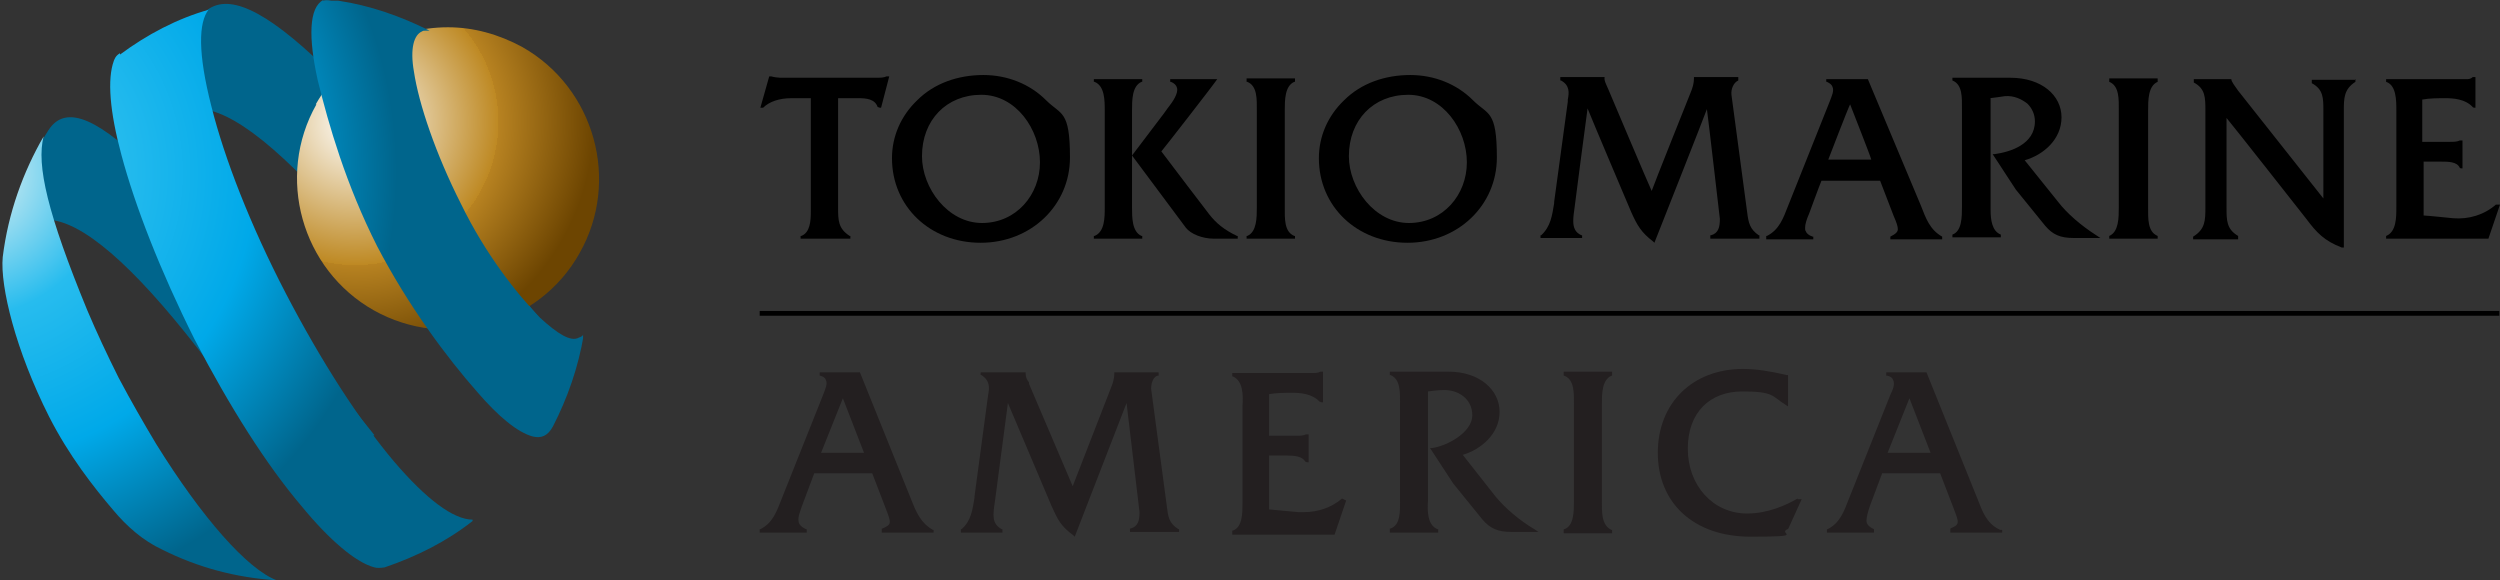 <?xml version="1.0" encoding="UTF-8"?>
<svg xmlns="http://www.w3.org/2000/svg" version="1.1" xmlns:xlink="http://www.w3.org/1999/xlink" viewBox="0 0 366.6 85.1">
  <rect x="0" y="0" width="366.6" height="85.1" fill="#333333" stroke="none"/>
  <defs>
    <style>
      .cls-1 {
        fill: none;
      }

      .cls-2 {
        fill: url(#radial-gradient);
      }

      .cls-3 {
        fill: url(#radial-gradient-3);
      }

      .cls-4 {
        clip-path: url(#clippath-1);
      }

      .cls-5 {
        fill: #231f20;
      }

      .cls-6 {
        clip-path: url(#clippath-3);
      }

      .cls-7 {
        fill: url(#radial-gradient-2);
      }

      .cls-8 {
        fill: url(#radial-gradient-4);
      }

      .cls-9 {
        clip-path: url(#clippath-2);
      }

      .cls-10 {
        fill: #00658c;
      }

      .cls-11 {
        clip-path: url(#clippath);
      }
    </style>
    <clipPath id="clippath">
      <path class="cls-1" d="M46.4,15.3c-6,10.6-2.2,24.2,8.4,30.2,10.7,6,24.3,2.2,30.2-8.4,6-10.6,2.2-24.2-8.4-30.2-3.5-1.9-7.2-2.9-10.9-2.9-7.8,0-15.3,4.1-19.4,11.3Z"/>
    </clipPath>
    <radialGradient id="radial-gradient" cx="-492.7" cy="221.5" fx="-492.7" fy="221.5" r="1.1" gradientTransform="translate(15720 7061.6) scale(31.8 -31.8)" gradientUnits="userSpaceOnUse">
      <stop offset="0" stop-color="#fff"/>
      <stop offset="0" stop-color="#fff"/>
      <stop offset=".6" stop-color="#be8923"/>
      <stop offset=".6" stop-color="#b78221"/>
      <stop offset="1" stop-color="#6d4501"/>
    </radialGradient>
    <clipPath id="clippath-1">
      <path class="cls-1" d="M17.6,7.8c-.7.4-.8.9-.9,1.1-1,2.7-.6,7.5,1.1,13.8,2,7.5,5.7,17,10.7,27,5.2,10,10.6,18.5,15.7,24.5,4.1,5,8,8.3,10.7,9,.3.1.9.1,1.5,0,4.7-1.6,9.1-3.8,12.9-6.8v-.2c-2.8,0-6.8-3-11.5-8.5-5-5.9-10.7-14.7-15.9-24.7s-9-19.8-10.9-27.4c-2-7.8-1.9-12.3-.4-14.2h.1c-4.7,1.3-9.2,3.7-13.1,6.6Z"/>
    </clipPath>
    <radialGradient id="radial-gradient-2" cx="-494.1" cy="228.3" fx="-494.1" fy="228.3" r="1.1" gradientTransform="translate(31568.4 14613.7) scale(63.9 -63.9)" gradientUnits="userSpaceOnUse">
      <stop offset="0" stop-color="#fff"/>
      <stop offset="0" stop-color="#fff"/>
      <stop offset="0" stop-color="#edf4f2"/>
      <stop offset=".3" stop-color="#27bcee"/>
      <stop offset=".6" stop-color="#00a9e9"/>
      <stop offset=".9" stop-color="#00658c"/>
      <stop offset="1" stop-color="#00658c"/>
    </radialGradient>
    <clipPath id="clippath-2">
      <path class="cls-1" d="M47.4,0c-2.1,1.1-2.2,5.5-.8,11.8,1.6,6.5,4.1,15.2,8.7,24.3,4.6,8.8,10.2,16.3,14.7,21.4,3.1,3.6,5.9,5.9,8.1,6.5,1.2.3,2.2,0,3-1.5,2.1-4.1,3.7-8.6,4.5-13.4h-.1c-.1.2-.3.3-.6.4-1.2.7-3.2-.6-5.7-2.9-3.4-3.5-8-9.3-11.6-16.7-3.7-7.3-6.2-14.7-6.9-19.4-.6-3.4,0-5.4,1.2-5.9.1-.1.3-.1.4-.1h.7C58.8,2.4,54.3.8,49.6.1h-1c-.6-.1-.9-.1-1.2,0h0Z"/>
    </clipPath>
    <radialGradient id="radial-gradient-3" cx="-494.1" cy="228.3" fx="-494.1" fy="228.3" r="1.1" gradientTransform="translate(31568.1 14613.7) scale(63.9 -63.9)" xlink:href="#radial-gradient-2"/>
    <clipPath id="clippath-3">
      <path class="cls-1" d="M.4,37.7c-.4,4.3,1.9,13.7,6.8,23.4,2.9,5.7,6.5,10.3,9.4,13.7,2,2.4,4.4,4.5,7.2,5.8,5.2,2.6,10.7,4.1,16.8,4.5-4.3-1.6-11-9.2-17.7-20-1.8-3-3.7-6.3-5.5-9.7-1.7-3.4-3.2-6.6-4.6-9.9-5.8-14.1-7.5-21.3-6.4-25.5C3.4,25.2,1.2,31.2.4,37.7Z"/>
    </clipPath>
    <radialGradient id="radial-gradient-4" cy="228.3" fy="228.3" r="1.1" xlink:href="#radial-gradient-2"/>
  </defs>
  <!-- Generator: Adobe Illustrator 28.6.0, SVG Export Plug-In . SVG Version: 1.2.0 Build 709)  -->
  <g>
    <g id="corporate_x5F_symbol">
      <g>
        <rect x="111.4" y="45.6" width="255.1" height=".7"/>
        <g>
          <path d="M118.9,31c0,1.4-.1,3.1-1.4,3.6h-.1v.4h7.3v-.4h-.1c-1.7-1.1-1.7-2.3-1.7-4.2V14.4h3c1.1,0,2.4.1,2.8,1.3h.1c0,.1.4.1.4.1l1.2-4.6h-.4c-.4.2-.9.2-1.6.2h-14c-.3,0-1-.1-1.3-.2h-.3l-1.3,4.6h.4c.9-.9,2.4-1.4,4.1-1.4h2.9v16.6Z"/>
          <path d="M135.2,22.9c0-5.3,3.6-9,8.7-9s8.6,5.1,8.6,9.9-3.5,8.9-8.5,8.9-8.8-5.1-8.8-9.8ZM134.5,14.7c-2.4,2.3-3.7,5.3-3.7,8.5,0,7.1,5.6,12.4,13,12.4s13.1-5.5,13.1-12.5-1.3-6.2-3.5-8.4c-2.4-2.4-5.7-3.7-9.2-3.7-3.7,0-7.2,1.2-9.7,3.7Z"/>
          <g>
            <path d="M166,30.4v-14.2c0-1.5,0-3.6,1.4-4.2h.1v-.4h-7.1v.4h.1c1.5.6,1.5,2.7,1.5,4.3v14.1c0,1.5,0,3.6-1.5,4.2h-.1v.4h7.1v-.4h-.1c-1.4-.6-1.4-2.7-1.4-4.2Z"/>
            <path d="M181.4,34.6c-1.9-.9-3.1-1.9-4.1-3.2,0,0-6.2-8.1-7-9.2.2-.2,7.6-9.7,8.2-10.6h-6.9v.4h.1c.5.2.8.5.9.9.2.8-.6,2-1.4,3l-.5.7h0l-4.7,6.2,7.9,10.6c.7.9,2.4,1.6,4.1,1.6h3.5v-.4h-.1Z"/>
          </g>
          <path d="M182.8,11.6v.4h.1c1.5.6,1.4,2.6,1.4,4.2v14.2c0,1.5,0,3.6-1.4,4.2h-.1v.4h7.1v-.4h-.1c-1.5-.6-1.4-2.6-1.4-4.2v-14.2c0-1.5,0-3.6,1.4-4.2h.1v-.5h-7.1Z"/>
          <path d="M309.3,11.6v.4h0c1.5.6,1.4,2.6,1.4,4.2v14.2c0,1.5,0,3.6-1.4,4.2h0v.4h7.1v-.4h0c-1.5-.6-1.4-2.6-1.4-4.2v-14.2c0-1.5,0-3.6,1.4-4.2h0v-.5h-7.1Z"/>
          <path d="M197.8,22.9c0-5.3,3.6-9,8.7-9s8.6,5.1,8.6,9.9-3.5,8.9-8.5,8.9-8.8-5.1-8.8-9.8ZM197.1,14.7c-2.4,2.3-3.7,5.3-3.7,8.5,0,7.1,5.6,12.4,13,12.4s13.1-5.5,13.1-12.5-1.3-6.2-3.5-8.4c-2.4-2.4-5.7-3.7-9.2-3.7-3.7,0-7.2,1.2-9.7,3.7Z"/>
          <path d="M253.9,13.9l2.3,17.2c.2,1.6.4,2.5,1.7,3.4h.1v.5h-7.2v-.5h.1c1.1-.3,1.3-1.2,1.3-2.4,0,0-1.7-14.7-1.9-16.1-.5,1.4-7.7,19.6-7.7,19.6l-.2-.2c-1.7-1.3-2.3-2.3-3.2-4.3,0,0-5.9-13.9-6.4-15.2-.2,1.3-1.9,14.5-1.9,14.5-.1.7-.2,1.4-.2,2,0,1,.3,1.7,1.2,2.1h.1v.4h-6.1v-.4h.1c1.4-1.3,1.6-2.9,1.9-4.7v-.2l2-14.7v-.3c.2-1,.3-2.1-1-2.8h-.1v-.5h6.5c-.1.5.2,1,.5,1.7,0,0,6,14.2,6.4,15,.3-.9,5.7-14.4,5.7-14.4.3-.7.5-1.4.5-2.1v-.2h6.5v.5c-.7.3-1.1,1.3-1,2.1Z"/>
          <path d="M271.3,15.3c.3.8,3,7.6,3.1,8.1h-6.3c.2-.5,2.8-7.3,3.2-8.1ZM273.7,11.6h-5.9v.4h.1c.4.2.7.4.8.7.3.6-.1,1.4-.4,2.2l-6.1,15.3c-.7,1.8-1.3,3.5-3.1,4.4h-.1v.5h6.9v-.4h-.1c-.6-.2-.9-.5-1-.8-.1-.1-.1-.3-.1-.5,0-.5.2-1.2.6-2.1,0,0,1.5-4.1,1.8-4.8h8.6l2,5.2c.4.9.6,1.5.6,1.9s-.3.7-1.1,1.1h0v.4h7.6v-.4h0c-1.8-1-2.4-2.7-3.1-4.5l-7.8-18.6Z"/>
          <path d="M291.8,14.4c.9-.1,1.5-.2,2.2-.3,1.3-.1,2.4.4,3.3,1.1.7.7,1.1,1.6,1.1,2.6,0,3.4-3.7,4.5-5.9,4.8h-.3l3.4,5.2,4.3,5.3c1.1,1.3,2.2,1.8,4.2,1.8h3.9l-.6-.4c-2.2-1.4-4.3-3.2-5.6-4.9,0,0-4-5-4.9-6.1,2.8-.8,5.4-3.1,5.4-6.3s-2.9-5.8-7.5-5.8h-8.5v.4h0c1.5.6,1.4,2.5,1.4,4.2v14.3c0,1.5,0,3.6-1.4,4.1h0v.4h7.1v-.4h0c-1.3-.5-1.5-2.2-1.5-3.6V14.4Z"/>
          <path d="M345.4,11.6v.4h0c-1.7,1.1-1.7,2.4-1.7,4.3v20h-.3c-2.6-1-3.7-2.2-5.2-4.2,0,0-11-14-11.7-14.8v13.2c0,1.8,0,3.1,1.7,4.1h0v.5h-6.6v-.4h0c1.8-1.1,1.8-2.4,1.8-4.4v-14c0-2,0-3.3-1.7-4.2h0v-.5h5.5c0,.4.6,1.1,1,1.7,0,0,11.8,14.9,12.5,15.8v-12.9c0-1.8,0-3.1-1.7-4h0v-.5h6.5Z"/>
          <path d="M361.3,11.6h-11.4v.4h0c1.5.5,1.5,2.7,1.5,4.2v14.2c0,1.5,0,3.6-1.5,4.2h0v.4h15l1.7-5h-.6c-1.7,1.5-4,2.2-6.3,2,0,0-3.9-.4-4.3-.4v-7.9h2.5c1.1,0,2.4,0,2.8.9h0c0,.1.4.1.4.1v-4.1h-.4c-.4.2-.9.2-1.5.2h-4v-6.2c1.1-.2,2.3-.2,3.4-.2s2.9.1,4,1.3h0c0,.1.4.1.4.1v-4.5h-.4c-.4.4-.9.3-1.5.3Z"/>
        </g>
        <g>
          <path class="cls-5" d="M133.6,73.2l-7.5-18.6h-5.9v.5h.1c.4.1.7.3.8.6.3.6-.1,1.4-.4,2.2l-5.9,14.8-.2.5c-.7,1.8-1.3,3.5-3.1,4.4h-.1v.5h6.9v-.5h-.1c-.9-.4-1.1-.9-1.1-1.2-.1-.6.2-1.3.5-2.2l1.8-4.8h8.5l2,5.2c.8,2.1.9,2.3-.5,2.9h-.1v.6h7.6v-.4h-.1c-1.8-1-2.5-2.7-3.2-4.5ZM126.7,66.4h-6.3l3.2-8,3.1,8Z"/>
          <path class="cls-5" d="M171.1,74.2l-2.3-17.2c0-.4.1-1.6.9-1.9h.2v-.5h-6.5v.2c0,.7-.2,1.4-.5,2.1l-5.6,14.4-6.4-15v-.2c-.3-.4-.5-.8-.5-1.3v-.2h-6.6v.4h.1c1.3.8,1.2,1.9,1,2.9l-2,14.9v.2c-.3,1.8-.5,3.4-1.9,4.6h-.1v.5h6.1v-.5h-.1c-1.5-.8-1.3-2.1-1-4.1l1.9-14.4,6.4,15.1c.9,2,1.4,3,3.2,4.3l.2.2,7.6-19.6,1.9,16c0,1.2-.2,2.1-1.3,2.4h-.1v.5h7.2v-.4h-.1c-1.4-.9-1.5-1.8-1.7-3.4Z"/>
          <path class="cls-5" d="M196.8,73.1c-1.5,1.3-3.5,2-5.6,2h-.8l-4.3-.4v-7.9h2.6c1.1,0,2.3.1,2.7.9h.1c0,.1.4.1.4.1v-4.1h-.4c-.4.2-.9.2-1.4.2h-4v-6.1c1.1-.2,2.3-.2,3.4-.2s2.9.1,4,1.3h.1c0,.1.4.1.4.1v-4.5h-.4c-.3.2-.8.2-1.2.2h-11.7v.5h.1c1.5.7,1.5,2.7,1.4,4.3v14.2c0,1.5,0,3.6-1.4,4.1h-.1v.6h15l1.7-5-.6-.3h0Z"/>
          <path class="cls-5" d="M219.3,72.8l-4.8-6.1c2.7-.8,5.4-3.1,5.4-6.3s-2.9-5.9-7.5-5.9h-8.6v.5h.1c1.5.6,1.4,2.6,1.4,4.2v14.2c0,1.5.1,3.6-1.4,4.1h-.1v.6h7.1v-.5h-.1c-1.5-.6-1.5-2.7-1.4-4.2v-16c.8-.1,1.5-.2,2.2-.2,2.1-.1,4.3,1.2,4.3,3.7s-3.7,4.5-5.9,4.8h-.3l3.4,5.2,4.3,5.3c1.1,1.3,2.3,1.8,4.2,1.8h4l-.6-.4c-2.2-1.3-4.3-3.1-5.7-4.8Z"/>
          <path class="cls-5" d="M229.3,55.1h.1c1.5.6,1.4,2.6,1.4,4.2v14.2c0,1.5,0,3.6-1.4,4.1h-.1v.6h7.1v-.5h-.1c-1.5-.7-1.4-2.7-1.4-4.2v-14.2c0-1.5,0-3.6,1.4-4.2h.1v-.6h-7.1v.6Z"/>
          <path class="cls-5" d="M263.6,73.1c-1.7,1-4.4,2.2-7.4,2.2-5,0-8.7-4.1-8.7-9.5s3.3-8.4,8-8.4,4.3.7,6.4,2l.3.2v-4.6h-.2c-2.5-.6-4.6-.9-6.4-.9-7.4,0-12.5,5-12.5,12.3s5.2,12.3,13.6,12.3,3.9-.4,5.4-1.1h.1l2-4.4h-.6Z"/>
          <path class="cls-5" d="M293.1,77.6c-1.8-.9-2.4-2.6-3.1-4.4l-7.5-18.6h-5.9v.5h.2c.4.1.7.3.8.6.3.6,0,1.4-.4,2.2l-5.9,14.8-.2.5c-.7,1.8-1.3,3.5-3.1,4.4h-.1v.5h6.9v-.5h0c-.9-.4-1.1-.9-1.1-1.2,0-.6.2-1.3.5-2.2l1.8-4.8h8.5l2,5.2c.8,2.1.9,2.3-.5,2.9h0v.6h7.6v-.4h-.3ZM283.1,66.4h-6.3l3.2-8,3.1,8Z"/>
        </g>
      </g>
    </g>
    <g id="Layer_2">
      <path class="cls-10" d="M22.7,22.3c4.4-15,19.1-3,44.8,31.8l12.3-6.5C48,6.8,34.3-5.2,29,3c-5.2,8.2-6.3,19.3-6.3,19.3"/>
      <path class="cls-10" d="M.7,38.4c4.4-15,19.5-2.1,41.9,31.9l12.3-6.5C27.2,29.2,12.3,11,7.1,19.1,1.8,27.3.7,38.4.7,38.4"/>
      <g class="cls-11">
        <rect class="cls-2" x="40.3" y="4" width="50.7" height="47.6"/>
      </g>
      <g class="cls-4">
        <rect class="cls-7" x="15.7" y="1.2" width="53.6" height="82.1"/>
      </g>
      <g class="cls-9">
        <rect class="cls-3" x="45.1" y="-.2" width="40.4" height="64.4"/>
      </g>
      <g class="cls-6">
        <rect class="cls-8" y="19.9" width="40.6" height="65.3"/>
      </g>
    </g>
  </g>
</svg>
